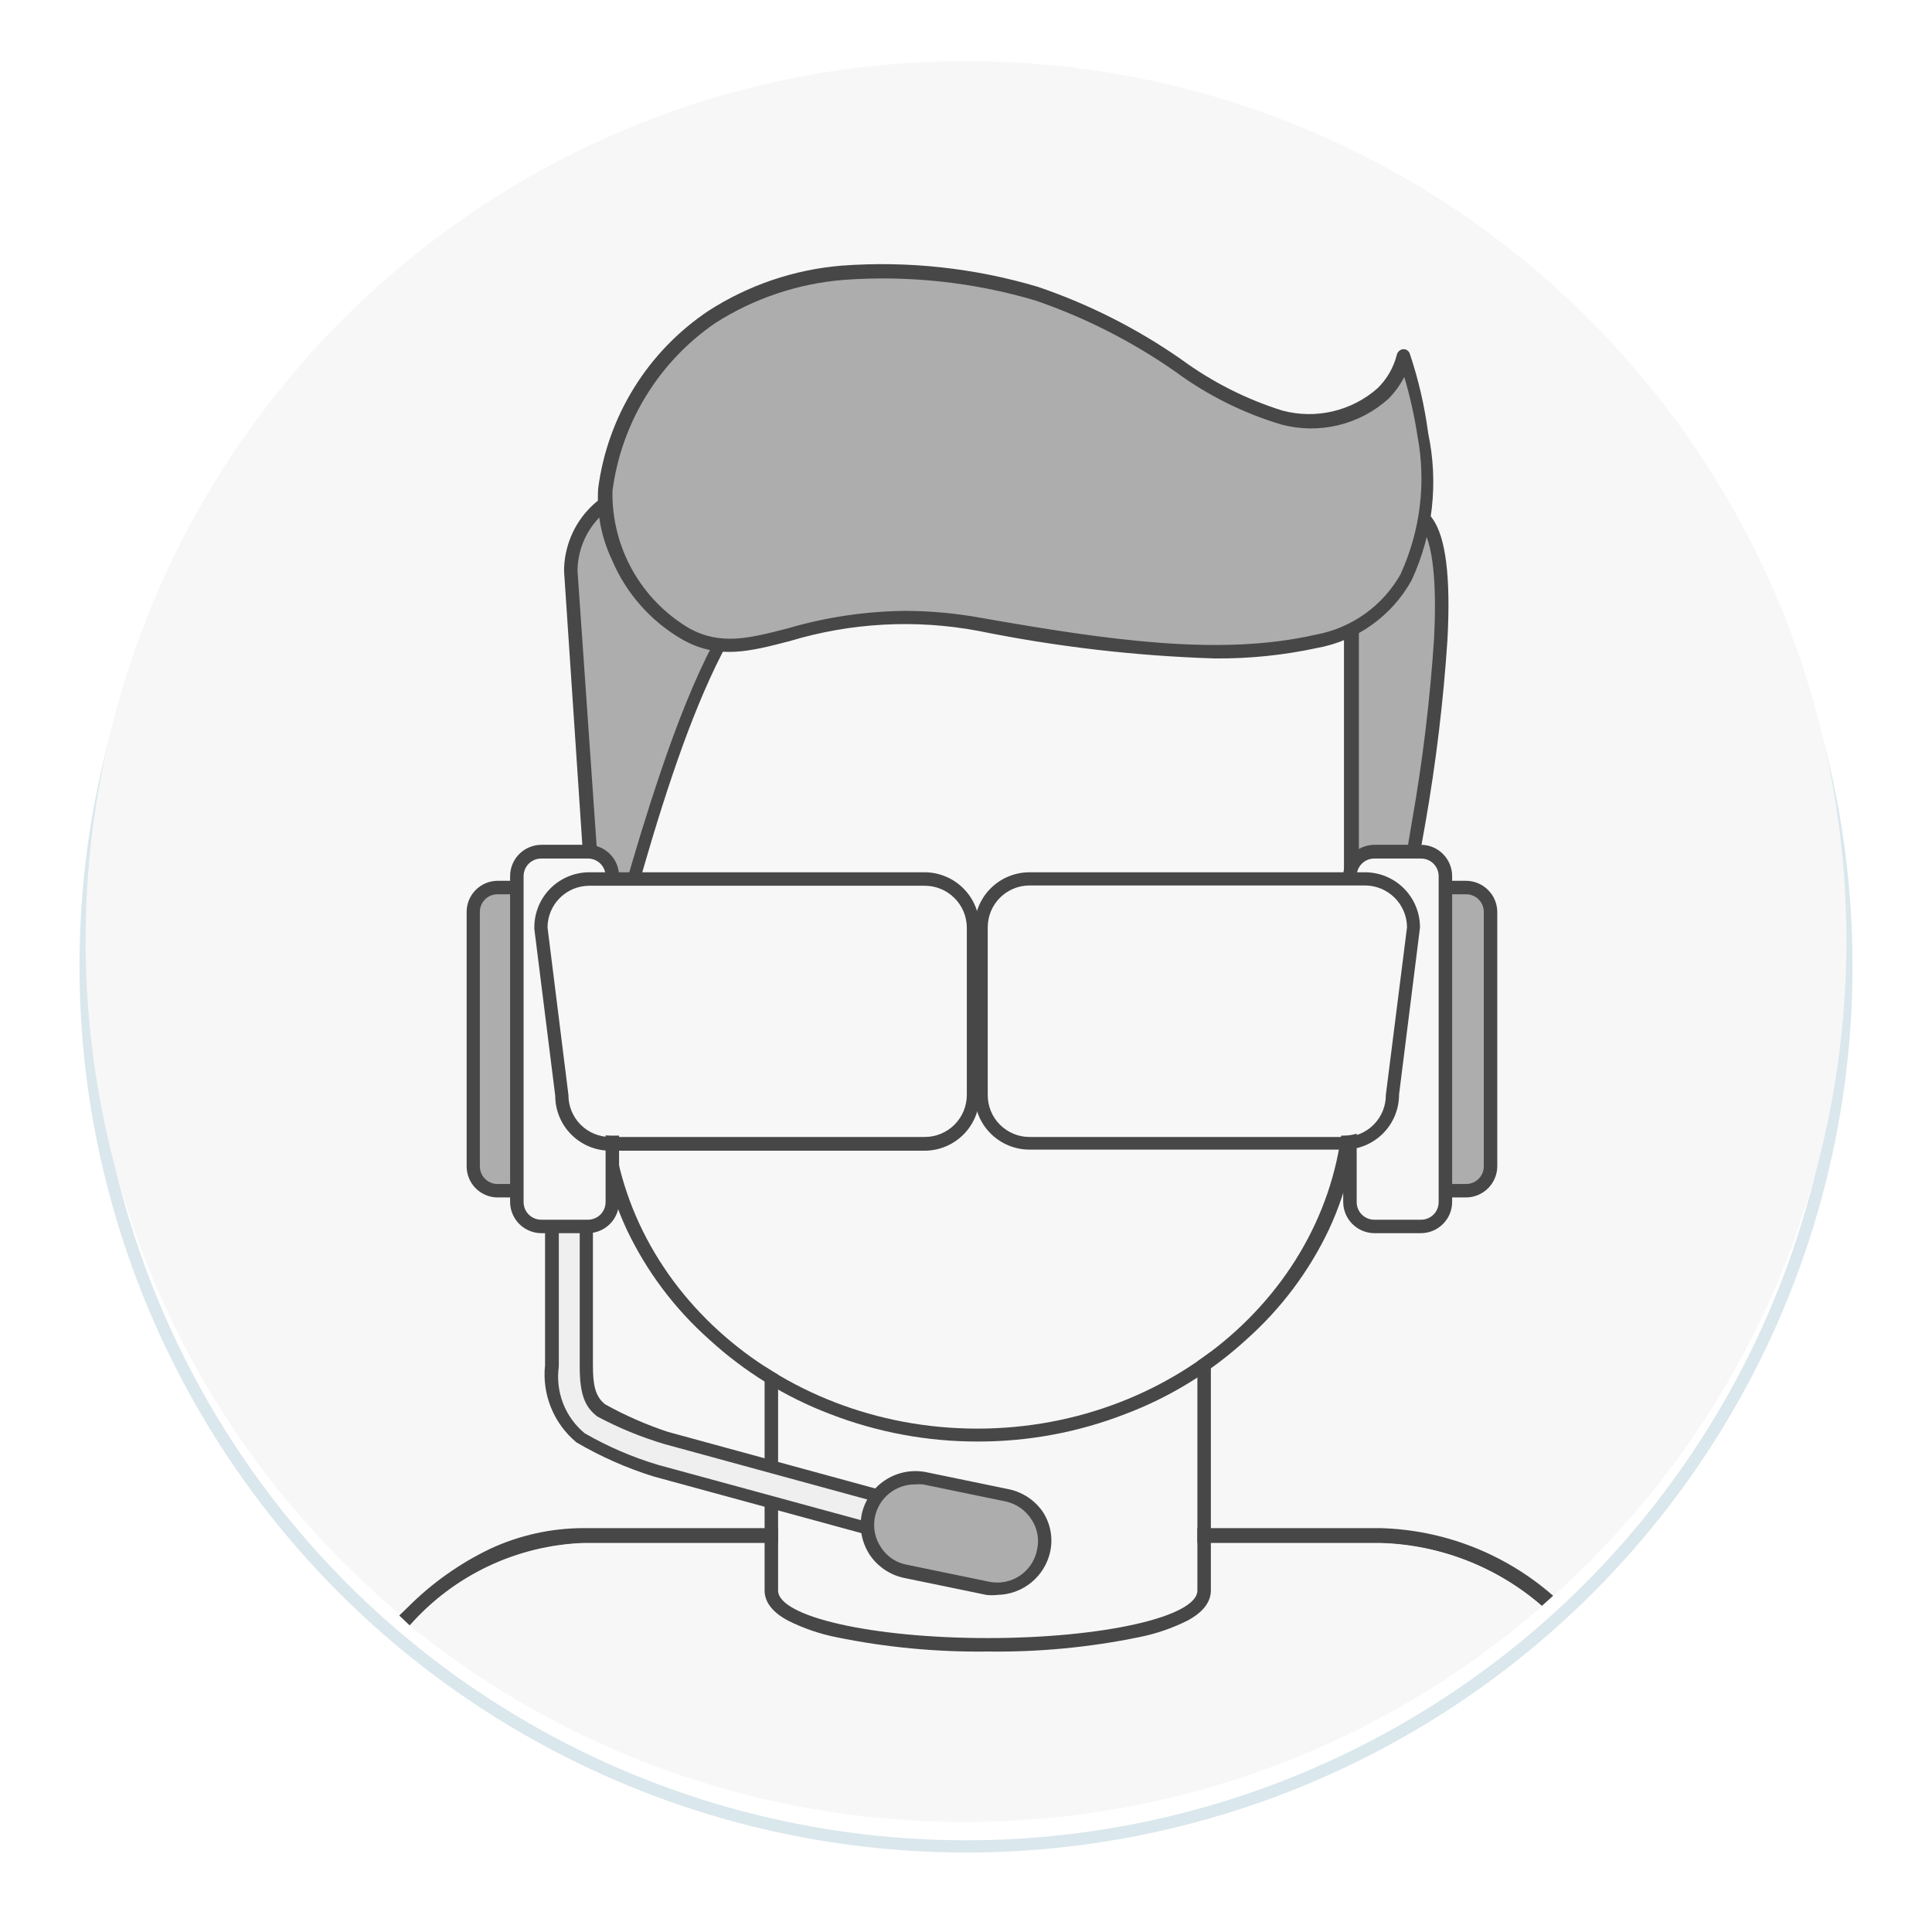 <svg width="158" height="158" viewBox="0 0 158 158" fill="none" xmlns="http://www.w3.org/2000/svg">
<g filter="url(#filter0_d_331_1208)">
<circle cx="79" cy="77" r="72" fill="white"/>
<circle cx="79" cy="77" r="72" stroke="#DAE7EC"/>
</g>
<g clip-path="url(#clip0_331_1208)">
<path d="M79 148.865C118.765 148.865 151 116.66 151 76.933C151 37.205 118.765 5 79 5C39.236 5 7 37.205 7 76.933C7 116.66 39.236 148.865 79 148.865Z" fill="#F7F7F7"/>
<path d="M33.505 132.927C35.292 130.897 37.475 129.252 39.92 128.092C42.364 126.933 45.021 126.283 47.725 126.184H112.862C117.736 126.314 122.413 128.134 126.092 131.331L127.015 130.5C123.089 127.061 118.082 125.105 112.862 124.97H47.725C45.091 124.973 42.488 125.549 40.098 126.656C37.591 127.857 35.308 129.476 33.348 131.444L32.65 132.118L33.505 132.927Z" fill="#474747"/>
<path d="M78.865 149C96.234 149.029 113.024 142.759 126.115 131.354C122.436 128.157 117.76 126.337 112.885 126.206H47.747C45.043 126.306 42.388 126.955 39.943 128.115C37.498 129.274 35.315 130.919 33.528 132.95C46.339 143.357 62.353 149.026 78.865 149Z" fill="#F7F7F7"/>
<path d="M63.633 130.072C63.633 132.208 71.305 133.962 80.778 133.962C90.25 133.962 97.923 132.208 97.923 130.072V102.806H63.633V130.072Z" fill="#F7F7F7"/>
<path d="M97.923 101.727H63.633C63.34 101.727 63.059 101.843 62.852 102.05C62.646 102.256 62.529 102.536 62.529 102.828V130.072C62.529 131.017 63.183 131.871 64.465 132.545C65.712 133.167 67.036 133.621 68.403 133.894C72.474 134.726 76.623 135.118 80.778 135.063C84.925 135.119 89.066 134.727 93.13 133.894C94.504 133.623 95.836 133.169 97.09 132.545C98.373 131.871 99.025 131.017 99.025 130.072V102.806C99.019 102.518 98.9 102.243 98.694 102.041C98.488 101.84 98.212 101.727 97.923 101.727ZM97.923 130.072C97.923 132.208 90.25 133.962 80.778 133.962C71.305 133.962 63.633 132.208 63.633 130.072V102.806H97.923V130.072Z" fill="#474747"/>
<path d="M104.987 86.014L103.997 85.857C104.319 85.954 104.652 86.008 104.987 86.014Z" fill="#D0D0D0"/>
<path d="M105.257 84.935L104.289 84.755H104.087C103.843 84.754 103.605 84.835 103.413 84.986C103.221 85.138 103.085 85.35 103.029 85.588C102.96 85.859 102.998 86.147 103.137 86.391C103.275 86.634 103.503 86.814 103.772 86.892C104.191 87.041 104.632 87.118 105.077 87.118C105.355 87.119 105.622 87.015 105.826 86.827C106.031 86.639 106.157 86.382 106.18 86.105C106.201 85.83 106.117 85.557 105.946 85.341C105.775 85.124 105.53 84.98 105.257 84.935ZM104.087 85.858L105.077 86.015C104.711 86.017 104.347 85.964 103.997 85.858H104.087Z" fill="#474747"/>
<path d="M102.018 84.103C99.183 84.351 95.942 84.306 94.952 84.306L103.952 85.858C103.53 85.708 103.142 85.475 102.81 85.174C102.478 84.873 102.208 84.509 102.018 84.103Z" fill="#D0D0D0"/>
<path d="M104.334 84.823C104.045 84.728 103.779 84.575 103.551 84.374C103.323 84.173 103.138 83.928 103.007 83.654C102.913 83.472 102.771 83.32 102.596 83.213C102.422 83.106 102.222 83.048 102.017 83.047C100.487 83.159 98.642 83.227 96.369 83.227H95.042C94.767 83.226 94.502 83.331 94.302 83.519C94.101 83.707 93.979 83.964 93.962 84.238C93.936 84.511 94.013 84.783 94.181 85.001C94.348 85.218 94.591 85.363 94.862 85.407L103.862 86.958H104.042C104.292 86.959 104.536 86.876 104.732 86.72C104.928 86.565 105.066 86.348 105.122 86.104C105.178 85.831 105.127 85.546 104.981 85.308C104.835 85.07 104.604 84.897 104.334 84.823ZM94.952 84.328H96.279C97.742 84.328 99.992 84.328 102.017 84.126C102.213 84.535 102.489 84.902 102.829 85.203C103.169 85.504 103.566 85.734 103.997 85.879L94.952 84.328Z" fill="#474747"/>
<path d="M116.71 42.832C112.345 36.673 105.347 38.089 101.567 38.089C97.787 38.089 93.782 37.572 93.782 41.348C93.782 41.348 99.43 45.035 102.557 55.151C105.685 65.266 105.663 82.979 105.663 82.979C105.663 84.643 107.553 88.576 109.555 89.206C112.165 90.06 112.075 89.206 112.075 87.093C112.007 87.07 121.007 48.991 116.71 42.832Z" fill="#ADADAD"/>
<path d="M103.344 37.482H101.567H100.307C97.832 37.482 95.492 37.482 94.187 38.696C93.859 39.043 93.603 39.453 93.437 39.901C93.271 40.349 93.197 40.826 93.219 41.303C93.222 41.395 93.249 41.485 93.296 41.563C93.344 41.642 93.41 41.708 93.49 41.753C93.49 41.753 99.002 45.462 102.017 55.241C103.549 60.986 104.454 66.879 104.717 72.819C105.099 78.416 105.122 82.844 105.122 82.889C105.249 84.228 105.68 85.52 106.382 86.666C107.022 87.973 108.084 89.026 109.397 89.656C109.94 89.848 110.508 89.962 111.084 89.993C111.403 90.011 111.72 89.924 111.985 89.746C112.615 89.296 112.615 88.442 112.615 87.251V87.071C112.817 86.216 114.864 77.045 116.574 67.289C117.442 62.327 118.044 57.322 118.375 52.296C118.645 47.193 118.24 43.956 117.16 42.427C113.245 37.01 107.304 37.302 103.344 37.482ZM117.272 52.318C116.941 57.3 116.341 62.26 115.472 67.177C113.807 77.337 111.557 86.868 111.535 86.981C111.521 87.017 111.521 87.057 111.535 87.093V87.341C111.535 88.038 111.535 88.824 111.378 88.937C111.22 89.049 111.017 89.094 109.757 88.689C108.792 88.048 107.976 87.206 107.366 86.22C106.757 85.235 106.368 84.129 106.225 82.979C106.225 82.979 106.224 78.484 105.842 72.841C105.541 66.814 104.622 60.833 103.097 54.993C101.934 51.037 100.016 47.342 97.449 44.113C96.536 42.985 95.503 41.96 94.367 41.056C94.369 40.489 94.587 39.943 94.975 39.528C95.942 38.561 98.079 38.606 100.307 38.629H101.59H103.434C107.349 38.449 112.727 38.179 116.282 43.124C117.407 44.788 117.452 49.036 117.272 52.318Z" fill="#474747"/>
<path d="M49.93 65.086V89.431C49.93 104.582 63.431 116.833 79.923 116.833C96.415 116.833 109.915 104.582 109.915 89.431V44.361L63.07 45.125L49.93 65.086Z" fill="#F7F7F7"/>
<path d="M109.915 43.147L63.07 43.934C62.89 43.933 62.713 43.978 62.556 44.064C62.398 44.151 62.266 44.276 62.17 44.428L49.007 64.592C48.881 64.768 48.817 64.982 48.827 65.199V89.543C48.823 93.348 49.653 97.108 51.257 100.558C52.881 103.977 55.176 107.035 58.007 109.55C60.884 112.187 64.236 114.254 67.885 115.641C71.738 117.134 75.835 117.896 79.967 117.889C84.092 117.896 88.183 117.134 92.028 115.641C95.686 114.26 99.046 112.192 101.927 109.55C104.758 107.035 107.054 103.977 108.677 100.558C110.295 97.071 111.132 93.274 111.13 89.431V44.361C111.129 44.214 111.099 44.068 111.041 43.933C110.983 43.798 110.898 43.676 110.792 43.574C110.69 43.439 110.557 43.33 110.404 43.256C110.252 43.182 110.084 43.144 109.915 43.147ZM109.915 89.431C109.915 104.582 96.415 116.833 79.923 116.833C63.43 116.833 49.93 104.582 49.93 89.431V65.086L63.07 45.013L109.915 44.248V89.431Z" fill="#474747"/>
<path d="M67.975 39.55C67.975 35.774 57.309 39.864 53.529 39.864C51.739 39.864 50.023 40.575 48.757 41.84C47.491 43.104 46.779 44.82 46.779 46.608L49.029 82.013C49.029 84.148 56.095 49.8 63.813 46.99C73.758 43.438 67.975 39.55 67.975 39.55Z" fill="#ADADAD"/>
<path d="M68.515 39.258C68.458 38.774 68.216 38.331 67.84 38.021C66.288 36.785 62.35 37.639 58.57 38.471C56.916 38.889 55.23 39.168 53.529 39.303C51.568 39.309 49.689 40.09 48.302 41.475C46.915 42.861 46.134 44.739 46.128 46.698L48.49 82.08C48.477 82.226 48.522 82.371 48.614 82.484C48.707 82.597 48.84 82.67 48.986 82.687C49.391 82.687 49.525 82.26 49.592 82.08L49.795 81.406C49.953 80.821 50.178 80.012 50.448 78.978C51.505 74.932 53.485 67.424 55.893 60.815C57.895 55.353 60.91 48.631 63.903 47.53C67.773 46.114 69.865 44.428 70.09 42.539C70.108 41.907 69.974 41.279 69.7 40.708C69.426 40.137 69.02 39.64 68.515 39.258ZM69.077 42.495C68.965 43.484 67.908 44.99 63.611 46.563C60.843 47.575 58.008 52.138 54.948 60.5C52.518 67.244 50.447 74.707 49.48 78.753V79.068L47.23 46.698C47.236 45.031 47.902 43.433 49.082 42.254C50.262 41.075 51.86 40.41 53.529 40.404C55.307 40.27 57.07 39.977 58.795 39.528C60.502 39.122 62.229 38.807 63.97 38.583C65.995 38.358 66.805 38.584 67.143 38.876C67.24 38.957 67.315 39.061 67.362 39.179C67.409 39.296 67.427 39.424 67.413 39.55C67.417 39.639 67.441 39.725 67.484 39.803C67.527 39.881 67.587 39.949 67.66 40C67.66 40 69.257 41.101 69.077 42.495Z" fill="#474747"/>
<path d="M104.763 34.11C100.105 33.368 92.163 25.995 84.738 23.972C59.988 17.228 50.831 30.267 49.549 40.022C49.501 42.388 50.084 44.724 51.238 46.79C52.393 48.856 54.077 50.578 56.118 51.779C61.946 55.128 66.266 48.609 80.216 51.059C90.183 52.813 99.61 54.274 107.665 52.431C122.223 49.126 114.775 29.12 114.775 29.12C114.775 29.12 113.493 35.526 104.763 34.11Z" fill="#ADADAD"/>
<path d="M115.292 28.918C115.252 28.803 115.175 28.706 115.073 28.641C114.971 28.576 114.85 28.546 114.729 28.558C114.612 28.576 114.502 28.629 114.414 28.709C114.326 28.789 114.265 28.892 114.235 29.008C113.972 30.049 113.427 30.998 112.66 31.75C111.61 32.675 110.348 33.325 108.986 33.643C107.623 33.961 106.202 33.936 104.852 33.571C101.879 32.635 99.082 31.215 96.572 29.367C92.969 26.86 89.03 24.869 84.872 23.455C79.674 21.91 74.238 21.323 68.83 21.724C64.942 22.044 61.193 23.319 57.917 25.434C55.469 27.075 53.4 29.219 51.848 31.724C50.296 34.228 49.297 37.034 48.917 39.955C48.793 41.959 49.18 43.962 50.042 45.777C51.191 48.504 53.197 50.784 55.757 52.273C58.705 53.959 61.292 53.285 64.577 52.431C69.588 50.918 74.89 50.632 80.035 51.599C86.38 52.888 92.823 53.64 99.295 53.847C102.123 53.876 104.945 53.59 107.709 52.993C109.331 52.7 110.868 52.05 112.207 51.089C113.546 50.129 114.653 48.883 115.449 47.441C117.182 43.689 117.656 39.479 116.799 35.437C116.507 33.221 116.003 31.037 115.292 28.918ZM114.572 46.901C113.848 48.204 112.842 49.331 111.628 50.198C110.414 51.065 109.021 51.651 107.552 51.914C99.745 53.69 90.587 52.341 80.305 50.542C78.227 50.158 76.118 49.963 74.004 49.958C70.751 49.994 67.518 50.478 64.397 51.396C61.247 52.206 58.952 52.79 56.387 51.396C54.435 50.247 52.824 48.602 51.717 46.627C50.611 44.653 50.048 42.42 50.087 40.157C50.444 37.4 51.381 34.748 52.835 32.378C54.289 30.007 56.227 27.97 58.525 26.4C61.661 24.405 65.236 23.201 68.942 22.893C74.251 22.497 79.588 23.068 84.692 24.579C88.745 25.975 92.585 27.927 96.1 30.379C98.724 32.314 101.661 33.781 104.785 34.717C106.308 35.124 107.908 35.145 109.441 34.775C110.973 34.406 112.389 33.66 113.559 32.604C114.073 32.079 114.505 31.481 114.842 30.828C115.313 32.413 115.675 34.027 115.923 35.661C116.636 39.45 116.165 43.367 114.572 46.879V46.901Z" fill="#474747"/>
<path d="M119.882 72.594H116.08C114.974 72.594 114.077 73.49 114.077 74.595V95.388C114.077 96.493 114.974 97.388 116.08 97.388H119.882C120.988 97.388 121.885 96.493 121.885 95.388V74.595C121.885 73.49 120.988 72.594 119.882 72.594Z" fill="#ADADAD"/>
<path d="M119.904 72.032H116.08C115.408 72.038 114.764 72.308 114.288 72.783C113.813 73.258 113.544 73.9 113.538 74.572V95.388C113.544 96.06 113.813 96.702 114.288 97.177C114.764 97.653 115.408 97.922 116.08 97.928H119.904C120.577 97.922 121.221 97.653 121.696 97.177C122.172 96.702 122.442 96.06 122.448 95.388V74.572C122.442 73.9 122.172 73.258 121.696 72.783C121.221 72.308 120.577 72.038 119.904 72.032ZM121.345 95.388C121.345 95.769 121.193 96.135 120.923 96.405C120.653 96.675 120.286 96.827 119.904 96.827H116.08C115.698 96.827 115.332 96.675 115.062 96.405C114.792 96.135 114.64 95.769 114.64 95.388V74.572C114.64 74.191 114.792 73.825 115.062 73.555C115.332 73.286 115.698 73.134 116.08 73.134H119.904C120.286 73.134 120.653 73.286 120.923 73.555C121.193 73.825 121.345 74.191 121.345 74.572V95.388Z" fill="#474747"/>
<path d="M44.395 72.594H40.593C39.487 72.594 38.59 73.49 38.59 74.595V95.388C38.59 96.493 39.487 97.388 40.593 97.388H44.395C45.501 97.388 46.398 96.493 46.398 95.388V74.595C46.398 73.49 45.501 72.594 44.395 72.594Z" fill="#ADADAD"/>
<path d="M44.508 72.032H40.682C40.012 72.038 39.371 72.309 38.899 72.784C38.427 73.26 38.163 73.903 38.163 74.572V95.388C38.163 96.058 38.427 96.701 38.899 97.176C39.371 97.652 40.012 97.922 40.682 97.928H44.508C45.182 97.928 45.828 97.66 46.305 97.184C46.782 96.708 47.05 96.061 47.05 95.388V74.572C47.05 73.899 46.782 73.252 46.305 72.776C45.828 72.3 45.182 72.032 44.508 72.032ZM45.948 95.388C45.948 95.769 45.796 96.135 45.526 96.405C45.256 96.675 44.889 96.827 44.508 96.827H40.682C40.3 96.827 39.935 96.675 39.665 96.405C39.395 96.135 39.243 95.769 39.243 95.388V74.572C39.243 74.191 39.395 73.825 39.665 73.555C39.935 73.286 40.3 73.134 40.682 73.134H44.508C44.889 73.134 45.256 73.286 45.526 73.555C45.796 73.825 45.948 74.191 45.948 74.572V95.388Z" fill="#474747"/>
<path d="M116.192 69.672H112.39C111.284 69.672 110.388 70.568 110.388 71.673V98.31C110.388 99.415 111.284 100.311 112.39 100.311H116.192C117.298 100.311 118.195 99.415 118.195 98.31V71.673C118.195 70.568 117.298 69.672 116.192 69.672Z" fill="#F7F7F7"/>
<path d="M116.215 69.088H112.39C111.717 69.094 111.075 69.363 110.599 69.838C110.124 70.313 109.853 70.956 109.848 71.627V98.31C109.853 98.982 110.124 99.625 110.599 100.1C111.075 100.575 111.717 100.844 112.39 100.85H116.215C116.888 100.844 117.53 100.575 118.006 100.1C118.482 99.625 118.752 98.982 118.757 98.31V71.65C118.758 70.974 118.49 70.326 118.014 69.846C117.538 69.366 116.892 69.094 116.215 69.088ZM117.654 98.31C117.654 98.692 117.504 99.058 117.234 99.328C116.964 99.597 116.597 99.749 116.215 99.749H112.39C112.008 99.749 111.641 99.597 111.371 99.328C111.101 99.058 110.95 98.692 110.95 98.31V71.65C110.95 71.268 111.101 70.903 111.371 70.633C111.641 70.363 112.008 70.212 112.39 70.212H116.215C116.597 70.212 116.964 70.363 117.234 70.633C117.504 70.903 117.654 71.268 117.654 71.65V98.31Z" fill="#474747"/>
<path d="M49.164 115.394C48.264 114.697 47.927 113.708 47.927 111.73V91.162H45.114V111.73C44.981 112.82 45.116 113.927 45.508 114.954C45.9 115.98 46.538 116.895 47.364 117.62C49.314 118.742 51.381 119.647 53.529 120.317L81.452 127.937L82.195 125.24L54.34 117.62C52.549 117.041 50.816 116.296 49.164 115.394Z" fill="#EFEFEF"/>
<path d="M82.466 124.7L54.633 117.103C52.856 116.516 51.139 115.764 49.503 114.855C48.648 114.203 48.49 113.191 48.49 111.64V91.072C48.484 90.927 48.423 90.789 48.318 90.689C48.213 90.588 48.073 90.532 47.928 90.532H45.115C44.972 90.532 44.834 90.589 44.733 90.69C44.632 90.792 44.575 90.929 44.575 91.072V111.64C44.448 112.822 44.616 114.018 45.064 115.12C45.511 116.222 46.225 117.196 47.14 117.957C49.127 119.122 51.242 120.057 53.441 120.744L81.386 128.365H81.521C81.608 128.394 81.702 128.394 81.79 128.365C81.853 128.332 81.911 128.288 81.957 128.234C82.003 128.18 82.038 128.117 82.06 128.05L82.803 125.33C82.828 125.202 82.808 125.069 82.747 124.954C82.685 124.839 82.586 124.75 82.466 124.7ZM81.205 127.263L53.823 119.8C51.727 119.174 49.711 118.306 47.816 117.215C47.026 116.56 46.416 115.715 46.046 114.759C45.676 113.802 45.556 112.767 45.7 111.752V91.746H47.41V111.752C47.41 114 47.816 115.057 48.851 115.844C50.594 116.773 52.425 117.526 54.318 118.092L81.633 125.555L81.205 127.263Z" fill="#474747"/>
<path d="M82.33 122.317L75.58 120.924C74.585 120.744 73.559 120.957 72.719 121.519C71.879 122.081 71.292 122.948 71.08 123.935C70.894 124.93 71.105 125.958 71.669 126.799C72.233 127.639 73.103 128.225 74.095 128.431L80.845 129.825C81.84 130.011 82.869 129.8 83.71 129.237C84.551 128.674 85.138 127.803 85.345 126.813C85.531 125.818 85.32 124.791 84.756 123.95C84.192 123.11 83.322 122.523 82.33 122.317Z" fill="#ADADAD"/>
<path d="M82.442 121.778L75.692 120.384C74.546 120.17 73.36 120.409 72.387 121.05C71.413 121.692 70.727 122.686 70.473 123.824C70.247 124.975 70.482 126.169 71.125 127.151C71.775 128.117 72.775 128.794 73.915 129.039L80.665 130.432C80.964 130.466 81.267 130.466 81.566 130.432C82.578 130.416 83.555 130.058 84.339 129.418C85.123 128.777 85.668 127.891 85.885 126.903C86.008 126.338 86.016 125.755 85.907 125.187C85.799 124.619 85.577 124.079 85.255 123.599C84.587 122.653 83.579 122 82.442 121.778ZM84.805 126.768C84.72 127.195 84.549 127.601 84.306 127.963C84.062 128.324 83.75 128.634 83.386 128.874C83.022 129.115 82.615 129.281 82.186 129.363C81.758 129.445 81.317 129.442 80.89 129.354L74.14 127.96C73.713 127.878 73.308 127.711 72.948 127.467C72.588 127.224 72.282 126.909 72.048 126.544C71.804 126.182 71.633 125.774 71.548 125.346C71.463 124.917 71.465 124.476 71.553 124.048C71.708 123.299 72.117 122.625 72.712 122.142C73.306 121.659 74.049 121.396 74.816 121.396C75.04 121.374 75.266 121.374 75.49 121.396L82.24 122.789C83.1 122.976 83.852 123.493 84.333 124.228C84.585 124.595 84.756 125.011 84.837 125.448C84.919 125.886 84.908 126.335 84.805 126.768Z" fill="#474747"/>
<path d="M48.062 69.672H44.26C43.154 69.672 42.258 70.568 42.258 71.673V98.31C42.258 99.415 43.154 100.311 44.26 100.311H48.062C49.168 100.311 50.065 99.415 50.065 98.31V71.673C50.065 70.568 49.168 69.672 48.062 69.672Z" fill="#F7F7F7"/>
<path d="M48.085 69.088H44.26C43.588 69.094 42.944 69.363 42.468 69.838C41.993 70.313 41.723 70.956 41.717 71.627V98.31C41.723 98.982 41.993 99.625 42.468 100.1C42.944 100.575 43.588 100.844 44.26 100.85H48.085C48.757 100.844 49.401 100.575 49.877 100.1C50.352 99.625 50.622 98.982 50.628 98.31V71.65C50.628 70.974 50.36 70.326 49.884 69.846C49.408 69.366 48.761 69.094 48.085 69.088ZM49.525 98.31C49.525 98.692 49.373 99.058 49.103 99.328C48.833 99.597 48.467 99.749 48.085 99.749H44.26C43.878 99.749 43.512 99.597 43.242 99.328C42.972 99.058 42.82 98.692 42.82 98.31V71.65C42.82 71.268 42.972 70.903 43.242 70.633C43.512 70.363 43.878 70.212 44.26 70.212H48.085C48.467 70.212 48.833 70.363 49.103 70.633C49.373 70.903 49.525 71.268 49.525 71.65V98.31Z" fill="#474747"/>
<path d="M75.625 72.324H48.198C47.291 72.324 46.421 72.684 45.78 73.325C45.138 73.966 44.778 74.835 44.778 75.741L46.487 89.431C46.484 89.883 46.571 90.332 46.743 90.75C46.915 91.169 47.169 91.549 47.489 91.869C47.809 92.189 48.19 92.443 48.609 92.615C49.028 92.786 49.477 92.873 49.93 92.87H75.625C76.538 92.87 77.414 92.508 78.06 91.863C78.705 91.218 79.067 90.343 79.067 89.431V75.831C79.076 75.374 78.995 74.919 78.826 74.494C78.656 74.069 78.404 73.682 78.084 73.355C77.763 73.029 77.38 72.77 76.958 72.593C76.536 72.415 76.083 72.324 75.625 72.324Z" fill="#F7F7F7"/>
<path d="M75.625 71.335H48.198C47.004 71.335 45.859 71.809 45.015 72.652C44.171 73.495 43.698 74.639 43.698 75.831V75.966L45.407 89.61C45.407 90.803 45.882 91.947 46.726 92.79C47.57 93.633 48.714 94.106 49.907 94.106H75.602C76.796 94.106 77.941 93.633 78.785 92.79C79.629 91.947 80.102 90.803 80.102 89.61V75.831C80.102 74.643 79.632 73.503 78.793 72.66C77.954 71.818 76.815 71.341 75.625 71.335ZM79.067 89.543C79.067 90.456 78.705 91.33 78.06 91.975C77.414 92.62 76.538 92.982 75.625 92.982H49.93C49.477 92.985 49.028 92.899 48.609 92.727C48.19 92.555 47.809 92.302 47.489 91.982C47.169 91.662 46.915 91.281 46.743 90.863C46.571 90.444 46.484 89.996 46.487 89.543L44.778 75.854C44.778 74.947 45.138 74.079 45.78 73.438C46.421 72.797 47.291 72.437 48.198 72.437H75.625C76.534 72.437 77.406 72.796 78.051 73.436C78.696 74.076 79.061 74.945 79.067 75.854V89.543Z" fill="#474747"/>
<path d="M111.625 72.324H84.198C83.291 72.324 82.421 72.684 81.78 73.325C81.138 73.966 80.778 74.835 80.778 75.741V89.431C80.775 89.882 80.861 90.328 81.032 90.745C81.202 91.162 81.453 91.542 81.771 91.862C82.089 92.181 82.468 92.435 82.884 92.608C83.3 92.781 83.747 92.87 84.198 92.87H109.915C110.366 92.87 110.812 92.781 111.229 92.608C111.645 92.435 112.024 92.181 112.342 91.862C112.659 91.542 112.91 91.162 113.081 90.745C113.251 90.328 113.338 89.882 113.335 89.431L115.067 75.741C115.061 74.833 114.696 73.964 114.051 73.324C113.406 72.683 112.534 72.324 111.625 72.324Z" fill="#F7F7F7"/>
<path d="M111.625 71.335H84.198C83.004 71.335 81.859 71.809 81.015 72.652C80.171 73.495 79.698 74.639 79.698 75.831V89.521C79.698 90.713 80.171 91.856 81.015 92.7C81.859 93.543 83.004 94.017 84.198 94.017H109.915C111.108 94.017 112.253 93.543 113.097 92.7C113.941 91.856 114.415 90.713 114.415 89.521L116.125 75.876C116.125 75.876 116.125 75.876 116.125 75.741C116.102 74.564 115.617 73.444 114.776 72.62C113.935 71.796 112.803 71.335 111.625 71.335ZM113.335 89.543C113.338 89.994 113.251 90.441 113.081 90.858C112.91 91.275 112.659 91.654 112.341 91.974C112.024 92.293 111.645 92.547 111.229 92.721C110.812 92.894 110.366 92.982 109.915 92.982H84.198C83.747 92.982 83.3 92.894 82.884 92.721C82.467 92.547 82.089 92.293 81.771 91.974C81.453 91.654 81.202 91.275 81.031 90.858C80.861 90.441 80.775 89.994 80.778 89.543V75.831C80.778 74.925 81.138 74.056 81.78 73.415C82.421 72.775 83.291 72.414 84.198 72.414H111.625C112.534 72.414 113.406 72.773 114.051 73.414C114.696 74.054 115.061 74.923 115.067 75.831L113.335 89.543Z" fill="#474747"/>
</g>
<defs>
<filter id="filter0_d_331_1208" x="0.5" y="0.5" width="157" height="157" filterUnits="userSpaceOnUse" color-interpolation-filters="sRGB">
<feFlood flood-opacity="0" result="BackgroundImageFix"/>
<feColorMatrix in="SourceAlpha" type="matrix" values="0 0 0 0 0 0 0 0 0 0 0 0 0 0 0 0 0 0 127 0" result="hardAlpha"/>
<feOffset dy="2"/>
<feGaussianBlur stdDeviation="3"/>
<feComposite in2="hardAlpha" operator="out"/>
<feColorMatrix type="matrix" values="0 0 0 0 0 0 0 0 0 0 0 0 0 0 0 0 0 0 0.08 0"/>
<feBlend mode="normal" in2="BackgroundImageFix" result="effect1_dropShadow_331_1208"/>
<feBlend mode="normal" in="SourceGraphic" in2="effect1_dropShadow_331_1208" result="shape"/>
</filter>
<clipPath id="clip0_331_1208">
<rect width="144" height="144" fill="white" transform="translate(7 5)"/>
</clipPath>
</defs>
</svg>
